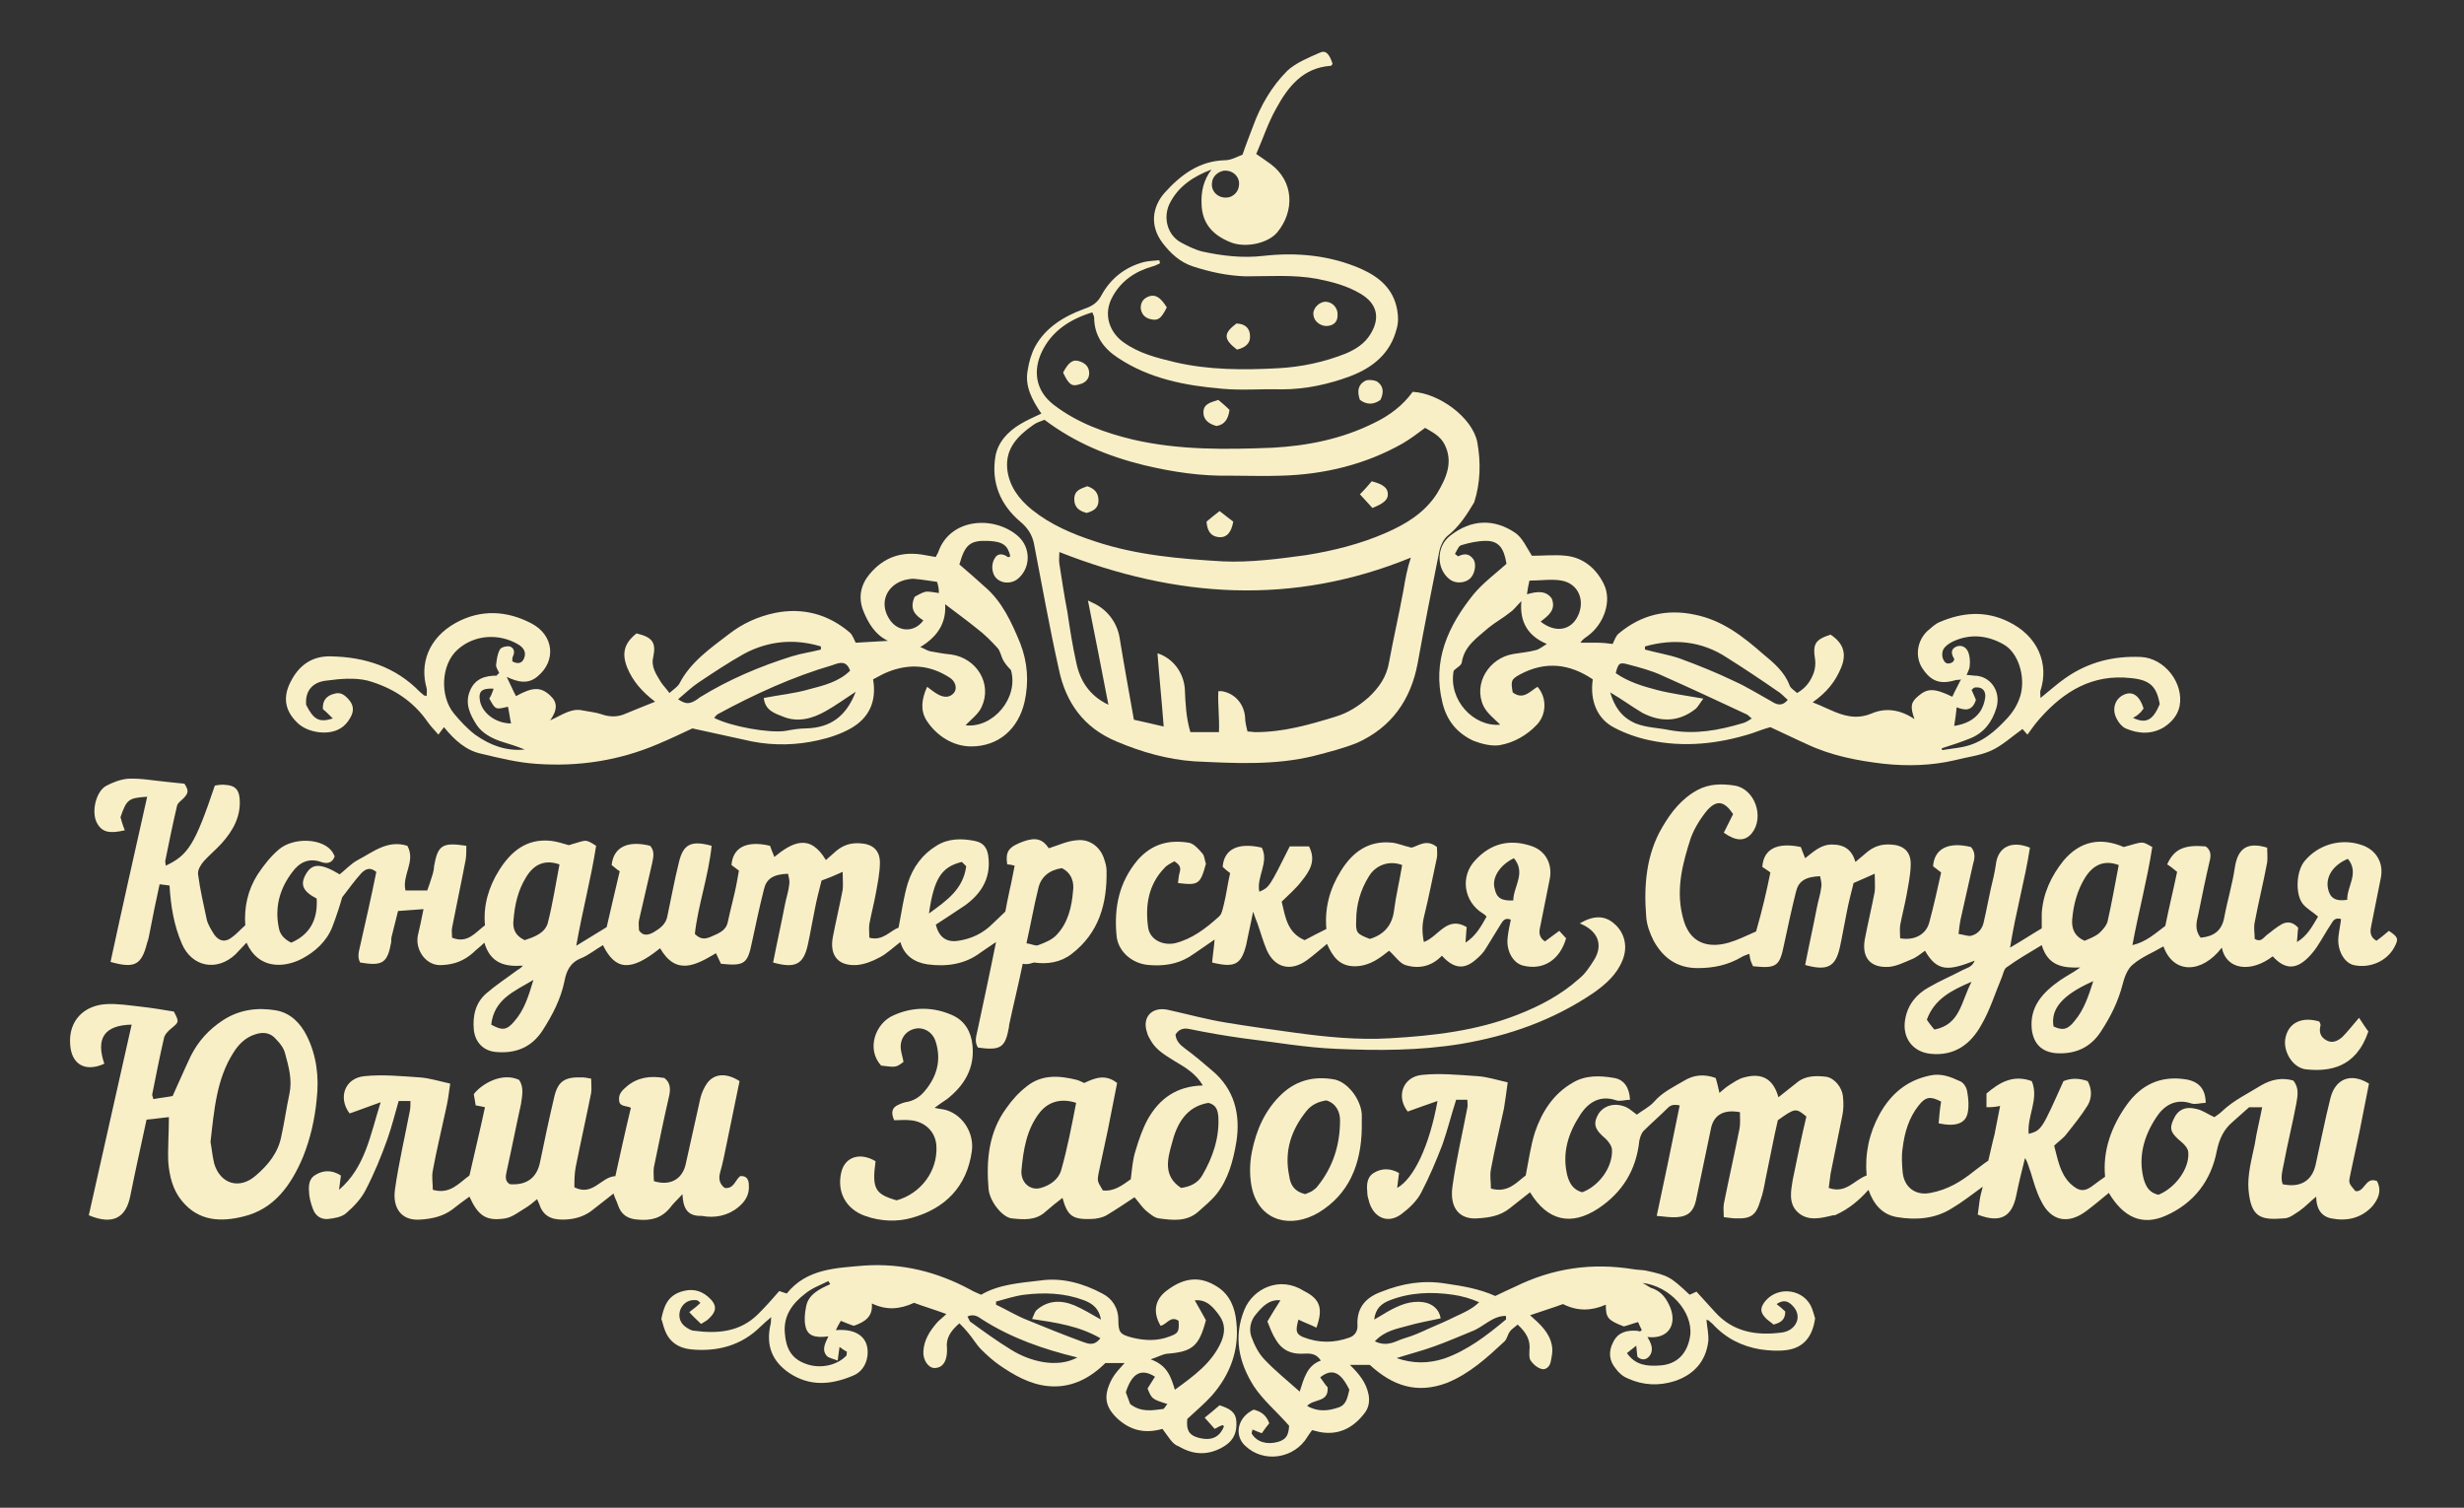 <?xml version="1.0" encoding="utf-8"?> <svg xmlns="http://www.w3.org/2000/svg" xmlns:xlink="http://www.w3.org/1999/xlink" version="1.1" id="Layer_1" x="0px" y="0px" viewBox="0 0 396.8 242.8" style="enable-background:new 0 0 396.8 242.8;" xml:space="preserve"><rect x="0" y="0" width="396.8" height="242.8" fill="#333333" stroke="none"/> <style type="text/css"> .st0{fill:#F9EFC7;} </style> <g> <path class="st0" d="M164.7,155.2c-0.7,3.4-1.5,6.6-2.2,9.9c0,0.1,0,0.2,0,0.2c-0.6,3.4-1.3,3.9-5,3.4c-0.6-0.9-0.3-1.8-0.1-2.7 c1-4.7,2-9.3,3-14.3c-1,0.7-1.8,1.2-2.5,1.7c-2.5,1.9-5.5,2.3-8.5,1.9c-2.1-0.3-3.8-1.4-4.4-3.6c-1.2,0.9-2.2,1.9-3.4,2.5 c-1.1,0.6-2.4,1.1-3.6,1.2c-3,0.2-4.4-1.5-3.9-4.4c0.5-2.6,1.1-5.1,1.6-7.7c0.1-0.8,0-1.7,0-2.9c-1.3,0.6-2.3,1-3.4,1.4 c-0.4,1.6-0.8,3.1-1.1,4.7c-0.4,1.9-0.7,3.8-1.1,5.6c-0.7,3.2-2,3.9-5.6,2.9c0.6-3.1,1.3-6.2,1.9-9.3c0.2-1.1,0.6-2.2,0.7-3.3 c0.1-0.6-0.1-1.2-0.2-1.7c-2.4,0.1-3.5,0.8-3.9,2.6c-0.7,2.8-1.3,5.6-1.9,8.4c-0.7,3.5-1.2,3.9-5,3.5c-0.2-0.5-0.5-1-0.8-1.7 c-3.2,1.9-6.4,3.7-9-0.8c-4.7,3.8-7.2,3.6-9.2-0.5c-1.2,0.7-2.3,1.6-3.5,2.1c-1.8,0.7-2.4,2.1-2.7,3.7c-0.6,2.9-1.9,5.4-3.5,7.9 c-1.8,2.8-4.4,3.8-7.6,3.5c-2-0.2-3.3-1.6-3.5-3.6c-0.2-2.3,0.3-4.4,2.1-5.9c1.5-1.3,3.2-2.4,4.8-3.6c0.3-0.2,0.7-0.4,1-0.8 c-2.8,0.2-5.2-0.3-6.2-3.7c-0.7,0.7-1.3,1.1-1.9,1.7c-1.4,1.2-2.9,1.8-4.8,1.9c-2.7,0.3-4.5-2.5-4-4.8c0.3-1.3,0.6-2.6,0.9-4.2 c-1.4,0.1-2.6,0.2-4.1,0.3c-0.3,1.3-0.7,2.7-1,4c-0.1,0.3-0.1,0.6-0.1,1c-0.6,3.4-1.4,3.9-5,3.3c-0.5-0.9-0.2-1.8,0-2.7 c0.9-4,1.8-7.9,2.6-11.9c-1-0.8-1.7-0.5-2.4,0.2c-1,1.1-1.8,2.2-3.1,3.9c-0.3,1.1-0.9,3-1.6,4.8c-0.9,2.3-2.8,4-4.9,5.1 c-2.9,1.5-7,1.7-8.9-2.6c-0.6,0.6-1.2,1.3-1.8,1.9c-3,2.8-7,2-8.6-1.7c-1.3-3-1.8-6.1-2-9.4c-0.5-0.1-0.9-0.1-1.6-0.2 c-0.6,2.7-1.1,5.2-1.6,7.8c-0.1,0.5-0.2,1.1-0.4,1.6c-0.9,3.6-2,4.2-5.9,3.1c1.9-8.8,3.9-17.7,5.9-26.6c-3,0.2-3.3,0.4-4.3,3.3 c0.2,0.7,0.4,1.4,0.7,2.1c-2.5,0.6-3.7,0.3-4.5-1.2c-0.9-1.7-0.2-4.9,1.4-5.9c1.1-0.6,2.4-1.1,3.6-1.2c2.1-0.1,4.1,0.3,6.2,0.5 c0.9,0.1,1.9,0.2,2.9,0.3c0.7,1.1,0.7,1.5-0.2,2.4c-0.4,0.4-0.9,0.7-1,1.2c-0.7,3-1.3,5.9-1.9,8.9c0,0.2,0.1,0.5,0.1,0.7 c3.6-1.7,4.7-3.4,7.9-12.9c0.6-0.1,1.2-0.2,1.8-0.1c1.5,0.1,2.1,0.8,2.2,2.3c0.2,2.8-1.1,5.1-2.9,7.1c-0.9,1-2,1.9-2.9,2.9 c-0.5,0.6-1,1.4-0.9,2.1c0.3,2.4,0.9,4.9,1.4,7.3c0.2,0.8,0.7,1.6,1.2,2.4c0.8,1.1,1.8,1.3,2.9,0.4c0.7-0.5,1.3-1.2,2.1-1.9 c-0.2-2.9,0.4-5.7,2-8.2c1-1.5,2.1-2.9,3.4-4c2.3-2,7.2-1.9,8.7,0.5c0.1,0.2,0.2,0.4,0.3,0.6c-0.4,1.2-1.4,1.2-2.2,0.9 c-2-0.7-3.5,0.1-4.6,1.6c-2,2.6-2.9,5.6-2.2,9c0.2,1.2,1,1.9,2,2.4c3-1.3,4.3-3.7,4.1-7.1c-2.3-1.2-2.7-2.3-1.7-4 c1-1.7,2.4-1.7,5.4,0.1c0.9-0.7,1.8-1.7,2.9-2.3c2.5-1.3,4.8-3.3,8-2.3c1.4,2.5-0.9,4.7-0.3,7.2c1,0,2.1,0,3.5,0 c0.3-0.8,0.6-1.7,0.9-2.7c0.1-0.4,0.2-0.8,0.2-1.2c0.6-3.4,1.3-3.9,5.2-3.3c0,0.7,0,1.5-0.1,2.2c-0.7,3.7-1.5,7.4-2.2,11 c-0.1,0.5,0,1,0,1.6c2.5,1,3.7-0.8,5.3-2c-0.3-3.2,0.6-6.2,2.3-8.9c1.9-3,4.4-5.1,8.3-4.7c0.9,0.1,1.9,0.4,2.9,0.7 c2.9-0.8,2.5-1.1,4.4,0.1c-0.8,5.2-2.2,10.4-3.2,16.1c1.8-1.1,3.4-2.1,4.9-3c0.7-3.1,1.4-6,2.1-9c-0.5-0.3-0.9-0.7-1.3-1 c0.3-2.9,2.6-4,6.2-3.1c0.8,0.9,0.5,1.9,0.3,2.9c-0.7,3-1.4,6.1-2.1,9.1c-0.1,0.5,0,1.1,0,1.6c0.7,1.1,1.7,0.7,2.4,0.3 c1-0.6,2-1.3,2.2-2.7c0.6-2.8,1.1-5.6,1.8-8.4c0.7-3.1,2-3.7,5.3-2.8c-0.5,4.9-2.2,9.6-2.7,14.2c1,1,1.8,0.8,2.7,0.4 c1.1-0.5,2.3-0.9,2.6-2.3c0.4-1.9,0.9-3.7,1.3-5.6c0.2-0.9,0.3-1.7,0.5-2.7c-0.4-0.3-0.8-0.6-1.2-0.9c0.2-2.8,2.4-4,6.2-3.1 c0.2,0.5,0.4,1.1,0.7,1.8c2.8-2.3,5.7-3.9,8.3,0.5c0.6-0.5,1.1-1,1.7-1.5c1.1-0.9,2.3-1.3,3.8-1.2c2,0.1,3.2,1.1,3.2,3.1 c0,1.7-0.4,3.5-0.7,5.2c-0.3,1.6-0.7,3.1-1,4.7c-0.1,0.7,0,1.4,0,2.2c2.2,0.6,3.4-1.2,4.7-1.6c0.5-2.5,0.8-4.9,1.5-7.2 c0.8-2.5,2.3-4.6,4.6-6c1.9-1.2,4-1.2,6.1-0.8c1.6,0.3,2.2,1.3,2.3,2.9c0.3,3.3-1.3,5.7-3.8,7.5c-1.6,1.1-3.2,2.1-4.7,3.1 c0.5,2,1.7,2.9,3.6,2.6c2.1-0.3,4-1.2,5.5-2.7c0.6-0.6,1.3-1.2,2.1-2c0.2-1,0.4-2.2,0.7-3.5c0.3-1.2,0.5-2.5,0.8-3.9 c-0.4-0.1-0.8-0.2-1.2-0.2c-0.3-2.1,0.2-2.8,2.6-3.7c2-0.7,3.1-0.4,4.1,1.1c1.6-0.5,3-1.2,4.6-1.3c2-0.2,3.7,1.1,4.3,3 c0.2,0.6,0.4,1.2,0.4,1.9c0.1,5.3-1.2,10-5.6,13.4c-1.8,1.4-3.9,1.7-6.1,1.4C165.6,155.3,165.2,155.3,164.7,155.2z M84.5,151.4 c1.5-0.5,3.2-1.1,3.7-2.7c0.8-3.1,1.3-6.4,1.9-9.5c-2.3-0.8-4.1-0.1-5.4,2.1c-1.3,2.1-1.8,4.4-2,6.8 C82.5,149.6,83,150.7,84.5,151.4z M171,139.8c-2,0.3-3.4,1.4-3.8,3.3c-0.7,2.8-1.2,5.7-1.9,8.8c0.8,0.1,1.5,0.5,1.9,0.3 c1.1-0.4,2.3-0.9,3-1.7c1.8-1.9,2.4-4.5,2.6-7C173,142.1,172.6,140.6,171,139.8z M79.1,165c1.8,1,2.5,0.9,3.7-0.5 c1.6-1.8,2.3-4,3.1-6.7C82.7,159.7,79.6,160.9,79.1,165z M149.6,147.1c2.9-2.1,5.5-3.9,6-7.6c-0.3-0.3-0.5-0.5-0.7-0.7 C151.6,139.6,150.4,141.5,149.6,147.1z"></path> <path class="st0" d="M319.9,178.3c0-0.8,0-1.5,0-2.2c2.1-1.8,4.3-3.1,7.3-2c1.2,2.9-0.8,5.6-0.5,8.5c2.1-0.6,2.1-0.7,5.6-8.5 c1.2-0.5,2.5-0.5,3.9,0c0.7,1.3,0.7,2.7,0,3.9c-1,1.6-2.2,3.1-3.4,4.6c-0.5,0.7-1.3,1.2-2,1.9c0.6,2.2,0.9,4.4,2.6,6.1 c1.4,1.3,2.3,1.4,3.8,0.2c0.5-0.4,1.1-0.8,1.8-1.3c-0.4-4.2,1-8.1,3.5-11.6c2.3-3.2,5.4-4.7,9.4-4.1c2.1,0.3,3.3,1.5,3.3,3.8 c-0.8,0-1.6,0.3-2.3,0.1c-2.6-0.9-4.5,0.4-5.7,2.3c-1.9,2.9-2.9,6.2-2,9.8c0.4,1.4,1,2.3,2.4,2.6c2.7-1.1,5-4.2,4.8-6.8 c0-0.6-0.6-1.3-1.1-1.7c-1.7-1.4-2-2.1-1.3-3.6c0.7-1.6,1.9-2.2,3.8-1.7c0.9,0.2,1.7,0.8,2.8,1.3c0.3-0.2,0.9-0.6,1.3-1 c1.8-1.7,4.1-2.8,6.2-4.1c1.7-1,3.4-1.3,5.2-0.8c1,1.2,0.7,2.5,0.5,3.7c-0.6,3.2-1.4,6.4-2,9.6c-0.2,1.1-0.6,2.3-0.2,3.4 c2.8,0.6,4.7-0.5,5.3-3.1c0.8-3.6,1.5-7.2,2.4-10.8c0.8-3.1,3.3-4.1,6.2-2.3c-0.5,2.5-1,5.1-1.5,7.6c-0.5,2.3-1,4.7-1.5,7 c-0.3,1.4-0.3,1.4,0.8,2.7c1.5,0.3,1.6-2.4,3.5-1.6c0.8,1.6,0.2,2.9-0.8,4.1c-1.8,1.9-4.1,2.4-6.6,1.9c-1.9-0.4-2.4-2-2.4-3.5 c-0.9,0.7-1.7,1.6-2.7,2.3c-0.8,0.5-1.6,1.2-2.5,1.2c-3.7,0.3-5.3-0.1-5.7-4.6c-0.2-2.4,0.5-4.9,1-7.3c0.3-2,0.8-3.9,1.2-6 c-0.7,0-1.4,0-2.1,0c-0.9,0.8-1.8,1.6-2.7,2.4c-1.4,1.2-2.1,2.7-2.5,4.6c-0.9,4.8-3.7,8.5-8.3,10.5c-3.7,1.6-6.7,0.3-9.1-3.7 c-1.2,1-2.4,2-3.6,2.9c-2.9,2.2-5.7,1.7-7.3-1.6c-0.8-1.5-1.2-3.1-1.7-4.7c-0.3-0.7-0.4-1.5-0.9-2.2c-0.5,2-1,4-1.4,6 c-0.7,3.5-2.6,4.5-6.2,3.1c0.1-0.7,0.2-1.5,0.3-2.3c0.1-0.7,0.3-1.4,0.5-2.2c-1.8,1.3-3.3,2.5-5,3.5c-2.7,1.7-5.8,1.9-8.8,1.4 c-2.4-0.4-3.8-2.1-4.6-4.4c-1.5,1.7-3.2,3.1-5.2,4c-0.1,0.1-0.3,0.1-0.5,0.1c-2,0.5-4.1,1-5.7-0.5c-1.5-1.4-1.1-3.4-0.8-5.2 c0.7-3.4,1.4-6.9,2.2-10.2c-1.7-1.4-1.8-1.4-4.6,0.6c-0.7,3-1.3,6.3-2,9.6c-0.2,1.1-0.4,2.2-0.8,3.3c-0.7,2.4-1.5,3-4,2.9 c-0.5,0-1.1-0.1-1.9-0.2c0-0.7-0.1-1.4,0-2.1c0.8-4,1.7-8,2.5-12c0.2-0.9,0.1-1.9,0.1-2.8c-2.7-0.5-4.3,0.5-4.7,2.8 c-0.8,3.8-1.6,7.7-2.4,11.5c-0.4,1.7-1.3,2.5-3,2.6c-1,0.1-2-0.1-3.3-0.2c1.3-6.1,2.5-11.8,3.7-17.8c-0.7-0.1-1.3-0.2-1.9,0.4 c-1.3,1.3-2.7,2.5-4,3.8c-0.3,0.4-0.5,1-0.6,1.5c-0.5,4.7-2.7,8.3-6.6,10.9c-4.4,2.9-8.2,2-11-2.6c-1.1,0.9-2.2,1.7-3.3,2.6 c-1.5,1.2-3.3,1.5-5.2,1.6c-2.6,0.2-4.5-1.4-4-5.1c0.6-4.3,1.6-8.5,2.4-12.7c0.1-0.4,0-0.8,0-1.3c-0.6,0-1.2,0-1.8,0 c-0.8,2.5-1.4,4.9-2.2,7.2c-1,2.6-2.1,5.2-3.4,7.7c-0.7,1.4-2,2.6-3.2,3.5c-2.1,1.6-4.4,0.7-5.2-1.9c-0.1-0.5-0.3-0.9-0.3-1.4 c-0.1-1.2-0.2-2.5,1-3.3c1.3-0.8,2.7-0.8,4.1,0c-0.1,0.8-0.2,1.6-0.3,2.4c2.7-1.5,5.2-6.8,6.5-14c-1.7,0.6-3.2,1.1-4.8,1.7 c-1.9-2.4-0.8-5.6,2.3-5.9c2.9-0.3,5.9,0,8.9,0.2c1.6,0.1,3.1,0.6,4.9,1c-0.2,1.6-0.4,2.9-0.6,4.2c-0.7,3.3-1.5,6.5-2.1,9.8 c-0.2,1,0,2,0,3.1c2.8,0.8,4.2-1.1,5.6-2.1c0.5-2.5,0.8-4.8,1.5-7c1.1-3.2,2.9-6.1,6-7.9c2.1-1.3,4.5-1.2,6.8-0.8 c1.6,0.3,2.4,1.6,2.5,3.5c-0.7,0-1.6,0.3-2.2,0.1c-2.6-0.9-4.5,0.3-5.8,2.3c-1.9,2.9-3,6.1-2.1,9.8c0.4,1.4,1,2.3,2.4,2.7 c2.7-1,4.9-4,4.8-6.8c0-0.6-0.5-1.3-1-1.8c-1.8-1.5-2.1-2.4-1.2-4c0.9-1.4,2.7-1.9,4.5-1.1c0.6,0.3,1,0.7,1.7,1.2 c0.9-0.7,2-1.2,2.8-2.1c1.3-1.5,3-2.3,4.7-3.3c1.6-1,3.3-1.2,5.2-0.5c0.2,0.7,0.4,1.4,0.6,2.4c0.5-0.4,1-0.9,1.5-1.2 c0.8-0.5,1.6-1.1,2.5-1.3c2.9-0.8,4.7,0.3,5.5,3.2c1-0.8,1.9-1.5,2.9-2.3c1.4-1.2,3.1-1.2,4.8-1c1.3,0.2,2.6,1.7,2.7,3.3 c0.1,0.9,0.1,1.9-0.1,2.9c-0.6,3.1-1.3,6.3-1.9,9.4c-0.1,0.7-0.2,1.5-0.3,2.3c2.8,1,4.1-1.3,6.1-2c-0.3-3.5,0.4-6.8,2.1-9.9 c1.8-3.2,4.3-5.4,8.1-6.2c1.8-0.4,3.3,0.2,4.8,0.9c0.6,0.2,1.1,1,1.2,1.7c0.2,1.1,0.3,2.3,0.1,3.3c-0.3,1.8-1.9,2.4-4.7,1.8 c0.1-1.2,0.2-2.4,0.4-3.5c-1.7-0.9-2.5-0.8-3.6,0.6c-1.6,2-2.3,4.4-2.6,6.9c-0.2,1.3-0.1,2.6,0,3.8c0.2,2.5,2.1,3.9,4.5,3.4 c2.7-0.5,4.9-1.8,7-3.5c0.7-0.5,1.4-1.1,2.3-1.7c0.3-1.2,0.6-2.7,1-4.2c0.3-1.5,0.6-3,0.9-4.6C321.1,178.3,320.6,178.3,319.9,178.3 z"></path> <path class="st0" d="M285.1,140.5c-0.5-0.4-0.9-0.6-1.3-0.9c0.2-2.9,2.4-4,6.2-3.2c0.2,0.5,0.4,1.1,0.7,1.8c1.3-1,2.5-2.2,4.3-2.2 c2,0,3.2,0.8,3.8,2.8c0.7-0.6,1.3-1.1,1.9-1.6c1.1-0.9,2.3-1.3,3.8-1.2c2,0.1,3.2,1.1,3.2,3.1c0,1.7-0.4,3.5-0.7,5.2 c-0.3,1.6-0.7,3.1-1,4.7c-0.1,0.7,0,1.4,0,2.1c2.3,0.4,4.2-0.6,4.7-2.6c0.7-2.6,1.3-5.3,1.9-8c-0.5-0.4-0.9-0.7-1.3-1 c0.2-2.8,2.4-4,6.1-3.1c0.8,0.9,0.6,1.9,0.3,2.9c-0.7,3-1.3,5.9-2,8.9c-0.1,0.6-0.2,1.2-0.3,2.2c0.8,0.1,1.5,0.4,2,0.3 c1.2-0.3,1.9-1.2,2.1-2.4c0.4-1.7,0.7-3.4,1.1-5.2c0.3-1.2,0.6-2.5,0.8-3.8c0.3-2.9,2.5-4,5.5-2.8c-0.8,5.2-2.3,10.4-3.2,16.1 c1.9-1.1,3.4-2.1,5.1-3.1c0-0.8,0-1.6,0-2.4c0.2-3.2,1.5-6,3.5-8.5c2.7-3.2,6-3.8,9.7-2.2c3.3-0.9,2.8-1,4.6,0 c-0.8,5.2-2.2,10.4-3.2,15.8c2.2-0.5,3.7-1.9,5.3-3.1c0.6-3,1.3-5.8,1.9-8.7c-0.6-0.5-1.1-0.9-1.6-1.2c1.1-2.5,2.8-3.2,6.2-2.9 c0.7,0.5,0.9,1.2,0.7,2.1c-0.7,3-1.3,5.9-1.9,8.9c-0.3,1.2-0.6,2.5,0.4,3.7c2.1-0.2,3.4-1.1,3.8-3.3c0.5-2.7,1.3-5.3,1.7-8 c0.5-3.3,2.2-4.1,5.2-3.2c0,0.8,0.1,1.6,0,2.4c-0.6,3.2-1.4,6.4-2,9.6c-0.2,0.9,0,1.9,0,2.7c1,0.6,1.4-0.2,1.9-0.6 c0.8-0.6,1.6-1.3,2.5-1.8c0.8-0.4,1.7-0.4,2.6,0.6c-0.1,0.6-0.1,1.4-0.2,2.3c1.7-1,2.5-2.6,3.4-4.1c-0.9-0.8-1.9-1.3-2.5-2.1 c-1.2-1.6-1-5.2,0.3-6.8c2.2-2.7,5.9-3.8,9.3-2.6c2.3,0.8,3.5,2.9,3,5.3c-0.5,2.5-1,5-1.5,7.5c-0.2,0.9-0.4,1.9,0.8,2.6 c0.7-0.5,1.3-1,2-1.6c1.5,1,1.6,1.3,0.9,2.6c-1.2,2.3-4,3.5-6.6,2.9c-1.6-0.4-2.7-2.6-2.4-4.7c0.1-0.9,0.3-1.8,0.4-2.7 c-1-0.3-1.3,0.3-1.6,0.8c-0.8,1.2-1.5,2.5-2.3,3.7c-0.4,0.6-0.9,1.2-1.4,1.7c-2,2-3.8,1.9-5.7-0.2c-3.5,2.7-7.5,2.2-8.2-1.4 c-3.2,4.2-7.8,4.3-9.4-0.2c-1.7,1-3.5,1.7-4.9,2.9c-0.9,0.7-1.4,2.1-1.7,3.3c-0.7,2.7-1.9,5.1-3.4,7.4c-1.7,2.7-4.2,3.8-7.3,3.6 c-2.3-0.2-3.6-1.5-3.9-3.8c-0.4-3.7,1.8-6,4.5-7.9c1-0.7,2.2-1.3,3.3-2.1c-2.7,0.1-5.2-0.2-6.2-3.6c-2,1.2-3.9,2.3-5.7,3.6 c-0.4,0.3-0.5,1-0.7,1.5c-1.1,2.6-1.9,5.3-3.3,7.7c-1.7,3.1-4.3,5.1-8.2,4.7c-2.9-0.3-4.6-2.6-4.1-5.5c0.4-2.4,1.8-4.1,3.8-5.2 c1.7-1,3.6-1.8,5.3-2.7c0.7-0.4,1.7-0.5,2.1-1.6c-4.1,1.6-6,1.9-8-1.6c-0.7,0.5-1.4,1.1-2.2,1.4c-1.2,0.5-2.4,1.1-3.6,1.2 c-3,0.2-4.4-1.5-3.9-4.4c0.5-2.6,1.1-5.1,1.6-7.7c0.1-0.8,0-1.7,0-2.9c-1.3,0.6-2.3,1-3.4,1.5c-0.4,1.6-0.8,3.1-1.1,4.7 c-0.4,1.9-0.7,3.8-1.1,5.6c-0.7,3.2-2,3.9-5.6,2.9c0.6-3.1,1.3-6.2,1.9-9.3c0.2-1.1,0.6-2.2,0.7-3.3c0.1-0.6-0.1-1.2-0.2-1.7 c-2.4,0.1-3.5,0.8-3.9,2.6c-0.7,2.8-1.3,5.6-1.9,8.4c-0.7,3.5-1.2,3.9-5,3.5c-0.1-0.3-0.3-0.6-0.4-1c-0.1-0.3-0.1-0.6-0.2-1 c-0.5,0.2-0.9,0.3-1.2,0.5c-2.2,1.3-4.5,1.8-7.1,1.8c-3.4,0-5.6-1.7-7.1-4.4c-0.6-1.2-1.1-2.5-1.2-3.9c-0.4-5,0-10,2.6-14.4 c1.4-2.4,3.1-4.6,5.7-6c1.9-1,3.9-1,5.9-0.7c3.3,0.5,4.9,5.1,2.8,7.7c-1.1,1.3-2.5,1.3-4.5-0.1c0.5-1,1-2,1.5-3 c-1.4-2.1-2.6-2.3-4.1-0.7c-1.1,1.3-2.1,2.9-2.7,4.5c-1.3,4-2.4,8.1-1.4,12.4c0.2,0.8,0.4,1.6,0.8,2.3c1.2,2.3,3.6,3.1,6.7,2.2 c1.4-0.4,2.8-1.1,4.4-1.8C283.8,146.5,284.5,143.5,285.1,140.5z M341.2,139.3c-2.2-0.8-4-0.2-5.4,2c-1.3,2.1-1.9,4.4-2.1,6.8 c-0.1,1.5,0.4,2.7,2,3.4c0.7-0.3,1.5-0.6,2.2-1.1c0.6-0.5,1.3-1.3,1.5-2C340.1,145.3,340.6,142.4,341.2,139.3z M337.1,158 c-5,2.2-6.9,4.5-6.4,7.3c1.5,0.7,2.3,0.5,3.4-0.9C335.6,162.6,336.3,160.5,337.1,158z M311.5,165.8c4.2-0.8,4.3-4.5,6-7.7 c-3.3,1.4-6,2.8-7.2,6.1C310.6,164.7,311.1,165.3,311.5,165.8z M378.1,138.3c-2.4,1-3.6,2.9-3.2,4.8c0.3,1.5,1.2,2.1,3.1,1.8 C377.9,142.8,380,140.6,378.1,138.3z"></path> <path class="st0" d="M71.5,117.1c-0.4,0.5-0.6,0.8-0.9,1.2c-0.6-0.7-1.2-1.3-1.7-2c-2.4-3.5-5.8-5.6-9.7-6.7 c-2.1-0.5-4.4-0.3-6.6,0c-2.1,0.2-3.5,1.5-3.3,3.9c1.2,2.4,2.1,2.9,4.3,2.2c-0.6-0.6-1.1-1.1-1.6-1.5c-0.1-1.4,0.6-2.2,1.9-2.5 c1-0.3,1.7,0.3,2.3,1c0.8,0.9,0.8,1.9,0.2,2.9c-0.4,0.7-0.9,1.3-1.6,1.7c-1.9,1.2-5.3,0.7-6.9-0.9c-2-1.9-2.4-4.1-1.1-6.6 c1.3-2.6,3.4-4.2,6.5-4.1c5.5,0.1,10.4,1.7,14.3,5.7c0.2,0.2,0.5,0.4,0.7,0.6c0.1,0,0.2,0,0.4,0.1c0-0.5,0.1-0.9,0-1.3 c-1.1-3.8,0.2-8,4.7-10.5c4-2.2,8.2-2,12.2,0.1c3.6,1.9,4,6,1,8.5c-1.5,1.3-3.1,1-5,0.1c0.6,1.2,1,2.2,1.5,3.1 c2.7-1.5,4-1.5,5.5-0.1c1.2,1.1,1.2,2.3,0,4c2-0.9,3.4-2,5.2-1.6c1,0.2,2.1,0.3,3,0.6c1.4,0.5,2.7,0.5,4-0.1 c1.5-0.6,2.9-1.2,4.7-1.9c-2.1-1.6-3.6-3.3-4.5-5.5c-0.9-2.3-0.5-3.9,1.5-5.5c2.5,0.6,3.2,1.4,2.7,3.8c-0.4,1.6,0.5,2.8,1.2,4 c0.4,0.6,0.9,1.1,1.4,1.8c0.7-0.6,1.3-1,1.6-1.5c1.8-3.5,5-5.7,8-8c2.2-1.7,4.6-2.8,7.4-3.4c4.5-0.9,8.6,0.2,12.1,3.2 c0.4,0.4,0.6,1,0.9,1.6c1.6-0.1,3.4-0.2,5.2-0.3c-2.1-1-3.2-2.9-4-4.9c-0.8-2.1-0.4-4.1,1-5.8c2.4-2.9,5.4-3.8,9-3.1 c0.5,0.1,1.1,0.2,1.7,0.3c0.1-0.3,0.3-0.5,0.4-0.8c1.9-5.5,9-5.9,12.8-2.6c2.2,1.9,2.1,5.3-0.1,7c-1.4,1-3.5,0.5-3.9-1.2 c-0.2-0.7-0.1-1.6,0.3-2.2c0.4-0.8,1.3-0.8,2.1-0.2c0.1,0.1,0.3-0.1,0.4-0.1c-0.4-1.8-1.2-2.4-3.6-2.5c-2.9-0.1-3.7,0.6-4.6,3.8 c1.4,1.2,2.8,2.4,4.1,3.6c2.8,2.4,4.3,5.7,5.7,9.1c1.2,3.1,1.4,6.2,0.7,9.4c-1,4.4-4.2,7.2-8.6,7.2c-2.9,0-5.6-1.7-7.2-4.2 c-1-1.6-0.8-3.4,0.1-5.4c0.8,0.6,1.3,1,1.9,1.3c0.8,0.4,1.7,0.5,2.4-0.3c0.6-0.7,0.3-1.9-0.7-2.5c-3.1-2-6.4-2.3-9.9-0.9 c-0.8,0.3-1.6,0.8-2.4,1.2c0.6,3.5-0.6,6.2-3.6,7.9c-1.6,0.9-3.4,1.5-5.2,1.9c-3.5,0.8-7.1,0.9-10.7,0.2c-3.2-0.7-6.4-1.4-9.6-2.1 c-1.7,0.8-3.6,1.7-5.5,2.5c-6.3,2.7-12.9,3.7-19.7,3.2c-2.9-0.2-5.8-0.9-8.7-1.6C75.1,120.9,73.2,119.2,71.5,117.1z M148.2,104.2 c0.6,0.2,1.1,0.6,1.7,0.7c1.1,0.2,2.2,0.4,3.3,0.5c4.1,0.6,6.6,4.7,4.9,8.4c-0.5,1.2-1.8,2.1-2.6,3c4.4,0.5,8.6-4.4,7.3-8.9 c-0.5-0.5-0.9-1-1.2-1.5c-0.4-0.7-0.5-1.6-1-2.1c-1-1.1-2.1-2.2-3.3-3.1c-1.6-1.3-3.4-2.6-5.1-3.9 C152.4,100.1,151.2,102.4,148.2,104.2z M137.8,111.4c-1.7,1.1-3.2,2.2-4.8,3.1c-2.1,1.2-4.5,1.9-6.9,0.9c-1.3-0.5-2.9-1-3.1-3 c2.5-0.5,4.9-0.7,7.3-1.4c2.3-0.6,4.8-1.2,6.6-3c-0.6-1.7-1.7-1.3-2.8-0.9c-6.5,1.9-12.6,4.7-18.5,7.9c-0.2,0.1-0.4,0.4-0.6,0.6 c2.7,1.4,8.9,2.5,11.5,2.1c1.1-0.2,2.2-0.4,3.3-0.4C133.8,117.2,136.3,115.3,137.8,111.4z M80.4,108.4c-0.2-0.5-0.6-1-0.5-1.4 c0.1-0.8,0.2-1.7,0.6-2.4c0.2-0.4,1.1-0.6,1.6-0.5c0.6,0.2,0.9,0.8,0.5,1.6c-0.1,0.2-0.1,0.5-0.1,0.8c0.9,0.5,1.6,0.3,1.9-0.5 c0.4-1-0.1-1.7-0.9-2.2c-3-1.8-7-1.7-9.8,0.8c-2.7,2.4-2.9,7.5-0.6,10.3c1,1.2,2.1,2.4,3.4,3.4c2.4,1.7,5,2.7,8,2.4 c-1.2-0.5-2.5-0.9-3.8-1.3c-1.5-0.5-3-1.3-3.9-2.6c-1.1-1.7-2-3.5-1.1-5.6c0.8-1.9,2.4-2.4,4.3-2.4 C80.1,108.6,80.1,108.6,80.4,108.4z M132.2,104.6c0-0.2,0-0.3,0-0.5c-4.3-1.3-8.5-0.9-12.4,1.2c-2.5,1.4-4.9,3-7.3,4.6 c-1.2,0.8-2.2,1.8-3.3,2.7c0.7,0.5,1.3,0.7,1.8,0.6c0.6-0.1,1.2-0.5,1.7-0.9c4.7-2.9,9.7-5,14.8-6.6 C129.1,105.2,130.7,105,132.2,104.6z M150.9,93.7c-1.4-0.2-2.6-0.4-3.8-0.5c-0.5,0-0.9,0.1-1.4,0.2c-2.9,0.8-4.1,3.6-2.6,6.1 c1.3,2.3,4.1,2.5,5.6,0.4c-1.3-0.8-2.3-1.8-1.4-3.8c0.4-0.2,1-0.6,1.7-0.8c0.6-0.1,1.4,0.1,2.2,0.2 C151.2,94.8,151.1,94.3,150.9,93.7z M78.8,112.5c0.1-0.2,0.3-0.5,0.4-0.8c0.1-0.3,0.2-0.5,0.3-0.8c-1.9-0.1-2.5,0.4-2.2,2 c0.4,2,2.6,3.6,5,3.6c-0.2-0.9-0.3-1.8-0.5-2.7C79.8,114.3,79.8,114.3,78.8,112.5z"></path> <path class="st0" d="M308.3,115.8c-0.7-2-0.6-2.7,0.6-3.7c1.5-1.3,2.6-1.3,5.5,0.1c0.4-0.9,0.9-1.8,1.4-2.8 c-0.3,0.1-0.6,0.1-0.8,0.1c-2.6,0.8-4.1,0.2-5.5-2c-1.1-1.8-0.8-4.3,0.9-5.9c0.6-0.5,1.2-1.1,1.9-1.4c3.7-1.6,7.4-1.9,11.1-0.1 c4.8,2.3,6.6,6.8,5.2,11.1c-0.1,0.3,0,0.6,0,1.2c1.5-1.2,2.7-2.3,4-3.2c3.7-2.6,7.8-3.6,12.2-3.4c3.8,0.2,6.9,4.2,6.2,7.9 c-0.3,1.5-1.3,2.6-2.5,3.4c-2,1.2-4.1,1.1-6.2,0.2c-0.6-0.3-1.1-0.9-1.4-1.5c-0.9-1.6-0.3-3.4,1.3-4c1.3-0.5,2.4,0.3,3,2.3 c-0.2,0.2-0.4,0.6-0.7,0.8c-0.3,0.3-0.6,0.5-1,0.7c2.1,1,3.2,0.4,4.3-2.2c-0.5-2.9-1.6-3.9-4.6-4.2c-6.2-0.7-10.8,2.1-14.7,6.5 c-0.7,0.8-1.3,1.6-2,2.6c-0.4-0.4-0.6-0.7-0.8-0.9c-1.7,1.2-3.3,2.7-5.1,3.5c-1.8,0.8-3.8,1-5.7,1.5c-3.8,0.9-7.7,1-11.5,0.6 c-4.3-0.5-8.5-1.3-12.5-3.2c-1.8-0.8-3.6-1.7-5.8-2.7c-0.8,0.2-1.9,0.6-3,1c-5.4,1.7-10.9,2.3-16.5,1.1c-1.9-0.4-3.9-1.1-5.6-2 c-2.8-1.4-4-4.4-3.5-7.8c-3.7-2.5-7.6-3-11.7-0.8c-1.5,0.8-1.5,1.1-1.2,2.9c1.7,1.3,2.8-0.2,4-0.9c1.5,1.7,1.5,4.4-0.1,6.1 c-1.6,1.7-3.7,2.9-6,3.3c-1.3,0.2-2.9-0.2-4.2-0.7c-2.6-1.2-4.3-3.2-5-6.1c-1.7-6.8,0.9-12.4,5-17.5c1.5-1.8,3.5-3.3,5.3-4.9 c-0.4-2.6-1.3-3.7-3.3-3.7c-1.3,0-2.7,0.3-4,0.7c-0.4,0.1-0.7,0.9-1,1.4c0.3,0.2,0.5,0.4,0.5,0.4c1-0.5,1.8-0.5,2.5,0.5 c0.5,0.8,0.2,2.4-0.6,3.1c-0.8,0.7-2.2,0.8-3.1,0.2c-2.3-1.6-2.4-5.3-0.1-7.1c3.4-2.7,7.1-2.8,10.5-0.5c1.2,0.8,1.9,2.5,2.7,3.7 c1.8,0,3.7-0.2,5.5,0c2.8,0.3,4.9,2.1,6.1,4.6c1.3,2.7,0,6.4-2.6,8.3c-0.4,0.3-0.8,0.5-1.2,1.1c0.9,0,1.8,0,2.7,0 c0.9,0,1.7,0.1,2.5,0.2c0.3-0.6,0.5-1.3,1-1.7c3.6-3,7.7-4,12.3-3c4.4,0.9,7.7,3.5,10.9,6.3c1.7,1.4,3.5,2.9,4.3,5.1 c0.2,0.5,0.8,0.8,1.2,1.2c1.4-0.8,2.2-1.9,2.7-3.3c0.2-0.6,0.3-1.4,0.2-2.1c-0.4-2.5,0-3.2,2.5-4c2.1,1.4,2.6,3.1,1.7,5.3 c-0.9,2.2-2.3,4-4.6,5.6c3.2,1.2,5.9,3.3,9.5,1.8C303.7,113.9,306.1,114.3,308.3,115.8z M245,96.8c-0.7,0.7-1.2,1.4-1.8,1.8 c-1.1,0.9-2.4,1.6-3.5,2.5c-1.8,1.6-3.9,2.9-4.3,5.6c-0.1,0.5-0.8,0.8-1.3,1.3c-0.9,4.7,3.2,9.1,7.5,8.7c-0.9-0.9-2.1-1.8-2.7-3 c-1.7-3.6,0.9-7.8,4.9-8.4c1.2-0.2,2.4-0.3,3.5-0.6c0.5-0.1,1-0.5,1.8-1C246,102.4,244.7,100.1,245,96.8z M259.3,111.5 c0.7,2.3,1.8,4,4.1,5c1.8,0.7,3.7,0.7,5.6,1.1c4,0.7,7.8,0,11.5-1.1c0.5-0.1,1-0.4,1.6-0.8c-0.4-0.3-0.6-0.6-0.9-0.7 c-4.5-2.1-9-4.2-13.5-6.2c-1.7-0.8-3.6-1.3-5.5-1.8c-1.4-0.4-1.6-0.2-2,1.4c2,1.4,4.3,2.1,6.6,2.7c2.3,0.6,4.7,0.9,7.5,1.4 c-0.6,0.8-0.9,1.4-1.3,1.7c-2.7,2.1-5.6,2.1-8.5,0.6C262.8,113.8,261.2,112.6,259.3,111.5z M312.7,120.5c0,0.1,0,0.2,0.1,0.3 c1.1-0.2,2.2-0.3,3.2-0.5c3.1-0.6,5.3-2.5,7.3-4.7c1-1.1,1.7-2.3,2.1-3.7c0.8-3-0.4-6.8-2.7-8.1c-2.6-1.5-5.4-1.8-8.2-0.5 c-0.6,0.3-1.2,0.7-1.5,1.2c-0.3,0.5-0.3,1.3,0,1.8c0.3,0.7,1,0.7,1.6,0.2c0-0.2,0.2-0.4,0.1-0.4c-0.5-0.8-0.6-1.6,0.4-2 c0.9-0.3,1.6,0.2,1.9,1c0.2,0.6,0.3,1.4,0.2,2.1c0,0.5-0.3,1-0.5,1.5c0.6,0,0.9,0.1,1.2,0.1c2.6,0,4.4,2.5,3.6,5.2 c-0.7,2.3-2,4-4.2,4.9C315.8,119.5,314.3,120,312.7,120.5z M264.9,104.1c0,0.2,0,0.3,0,0.5c1.8,0.5,3.7,0.8,5.5,1.4 c3,1.1,6,2.3,8.9,3.7c2,0.9,3.9,2.1,5.9,3.2c0.8,0.5,1.7,1,2.7-0.2c-0.6-0.5-1.1-1.1-1.8-1.5c-2.6-1.8-5.3-3.6-8-5.3 C274,103.2,269.5,102.8,264.9,104.1z M248.1,100.1c2.4,1.9,4.9,1.4,6-0.9c1.2-2.5,0.1-5.2-2.6-5.7c-1.6-0.3-3.4,0-5.2,0 c-0.2,0.9-0.3,1.4-0.4,2.2c1.7-0.5,3.1-0.6,4,0.7C250.6,98.2,249.4,99.1,248.1,100.1z M314.7,116.9c1.9-0.3,3.2-1,4.1-2.2 c0.5-0.7,0.8-1.6,0.9-2.4c0.1-1-0.4-1.7-1.6-1.6c-0.2,0-0.4,0.2-0.6,0.4c0.3,0.6,0.5,1.2,0.7,1.6c-0.6,1.9-1.8,1.7-3.1,1.2 C315,114.9,314.9,115.7,314.7,116.9z"></path> <path class="st0" d="M187.2,230.1c-2.8,0.8-5.2,0.3-7.4-1.8c-1.8-1.8-2.2-3.5-0.7-6.3c0.5-0.9,1.2-1.6,2-2.5c-1.1,0-2,0-3.1,0 c-2.5,2.5-5.6,4.1-9.3,3.7c-2.9-0.3-5.5-1.8-7.8-3.4c-1-0.7-2-1.6-2.9-2.5c-0.8-0.8-1.4-1.9-2.2-2.8c-0.4-0.5-0.8-0.9-1.3-1.4 c-1.4,1.2-2.2,2.4-2,4c0,0.2,0,0.5,0,0.7c-0.1,1.6-0.8,2.5-2,2.5c-1,0-1.9-1.3-1.8-2.7c0.1-1.8,1-3.2,2.1-4.5 c0.4-0.5,0.9-0.8,1.6-1.5c-1.9-0.7-3.6-1.2-5.2-1.8c-2.4,1.1-4.5,1.2-6.8,0.1c0.2,2.2-1.2,3-2.9,3.6c-0.7-0.2-1.3-0.5-2.1-0.8 c-0.3,0.5-0.5,0.9-0.8,1.5c3.5-0.3,5.4,1.3,5.1,4.1c-0.2,1.6-1.1,2.8-2.5,3.3c-3.4,1.4-6.8,1.7-10.1-0.5c-2.8-1.9-3.8-4.5-3-7.9 c0.1-0.2,0-0.5,0.1-1.1c-0.7,0.6-1.2,1-1.7,1.5c-3.1,3.1-7,4.1-11.2,3.7c-2-0.2-3.6-1.2-4.3-3.3c-0.2-0.5-0.3-1.1-0.5-1.6 c0.4-2,1-3.7,3.2-4.4c1.6-0.5,3-0.3,4.3,0.8c1.5,1.3,1.5,2.3,0.1,3.6c-0.3,0.3-0.6,0.4-1.2,0.8c-0.6-0.6-1.2-1.1-1.9-1.9 c0.8-0.6,1.3-1,1.8-1.5c-0.2-0.1-0.3-0.3-0.5-0.4c-1.2-0.2-2.2,0.3-2.7,1.4c-0.4,1-0.2,2.1,0.7,2.8c0.4,0.3,1,0.7,1.5,0.7 c3.8,0.5,7.4,0.2,10.3-2.7c1.1-1.1,2.2-2.3,3.4-3.7c0.2,0.1,0.6,0.2,1.2,0.4c3.2-4,7.9-4.1,12.5-4.5c6.1-0.4,11.7,1,17.1,3.9 c0.5,0.3,1,0.5,1.7,0.8c2.9-1.7,6.3-1.9,9.6-2.3c3.5-0.5,6.9,0.5,9.9,2.1c1.6,0.8,2.6,2.3,2.6,4.3c0,2,0.3,2.3,2.2,2.8 c2,0.5,4.1,0.6,6.1-0.2c1.4-0.5,1.5-0.8,1.4-2.5c-1.3-0.9-1.9,0.6-2.9,0.8c-1.3-2.2-0.9-4.2,0.9-5.6c3.1-2.4,5.7-2.3,8.2-0.7 c2.1,1.3,2.9,3.5,3.1,5.7c0.5,4.5-1,8.5-4,11.9c-1.2,1.3-2.5,2.4-3.9,3.7c-0.2,1.8,0.3,2.6,1.7,3c2.1,0.6,3.5,0,4.2-1.8 c-0.1-0.1-0.1-0.2-0.2-0.2c-0.4,0.1-0.7,0.3-1.3,0.6c-0.4-0.5-0.9-1-1.6-1.8c1-0.8,1.7-1.4,2.4-2c1.5,0.5,2.6,1,2.7,2.6 c0.1,1.6-0.3,2.9-1.8,3.9c-2.5,1.6-5,1.6-7.5,0.1C188.8,232.6,188.2,231.4,187.2,230.1z M185.3,218.9c2.8,1,3.3,3,3.9,4.9 c3-2.2,6-4.3,7.5-7.8c0.6-1.5,0.6-2.8-0.3-4.1c-1-1.4-2.1-2.7-4-2.5c0.7,1.2,1.3,2.3,1.8,3.2c-1.1,4.2-2.2,5.1-6.3,5.4 C187.2,218.1,186.5,218.5,185.3,218.9z M166.2,212.4c0.3-0.6,0.4-1.1,0.7-1.4c1.8-1.6,3.9-1.7,6.1-0.8c1.4,0.6,2.7,1.4,4.3,2.3 c-0.3-1.8-1.4-2.6-2.7-3.1c-3.2-1.2-6.4-1.3-9.7-0.9c-1.5,0.2-3,0.7-4.5,1.1c0,0.2,0,0.4,0,0.5c1.7,0.8,3.3,1.8,5.1,2.5 c2.9,1.2,5.9,2.4,8.9,3.5c0.9,0.3,1.8,0.7,2.8-0.6C173.7,213.5,170.1,213,166.2,212.4z M133.7,206.8c-0.1-0.2-0.2-0.3-0.3-0.5 c-1.2,0.6-2.6,1.1-3.7,2c-2.1,1.6-3.6,3.6-3.3,6.5c0.2,2.4,1.1,4,3.3,4.8c2.3,0.9,5.1,0.3,6.6-1.3c0.1-0.1,0-0.3,0.1-0.6 c-0.3-0.2-0.7-0.4-1.2-0.8c-0.1,0.8-0.2,1.3-0.3,2.2c-0.7-0.3-1.5-0.4-1.8-0.8c-0.8-1-0.2-2,0.3-3.1c-2.2,0.3-3.4-0.1-3.7-1.7 c-0.2-0.9-0.1-2,0.1-3C130.1,208.5,131.9,207.6,133.7,206.8z M155.8,212c0.2,0.4,0.3,0.6,0.4,0.8c2.2,1.6,4.4,3.2,6.7,4.6 c2.9,1.8,7.3,3,10.6,1.2c-5.4-1.3-10.6-3.1-15.3-6.1C157.6,212.1,156.9,211.5,155.8,212z M182,226.1c1.8,1.4,3.6,1,5.3,0.8 c0.2,0,0.4-0.5,0.7-0.8c-2.5-0.8-2.5-0.8-3.2-2.5c0.4-0.6,0.8-1.3,1.2-1.9c-2.2-1.4-3.7-0.6-4.7,2.5 C181.5,224.8,181.8,225.5,182,226.1z"></path> <path class="st0" d="M212,213.8c-1-0.5-1.9-0.8-2.9-1.3c-0.5,1.8-0.4,2.3,0.7,2.8c2.5,1,5,1,7.5,0.1c0.9-0.3,1.4-1.1,1.3-2.1 c-0.1-2.8,1.4-4.4,3.9-5.3c3.3-1.3,6.6-1.9,10.3-1.3c2.7,0.4,5.3,0.8,8,2c1-0.5,2.1-1,3.2-1.5c6.1-3,12.4-3.9,19.1-2.8 c0.6,0.1,1.3,0.1,1.9,0.2c3.7,0.8,4,1,7.1,3.9c0.3-0.1,0.6-0.3,1.1-0.5c1,1.1,2,2.2,3,3.3c2.9,3.2,6.6,3.8,10.6,3.3 c1.1-0.1,2.2-0.7,2.6-1.9c0.3-1.1-0.2-2-1-2.7c-0.7-0.6-1.4-0.6-2.3,0c0.5,0.4,1,0.8,1.4,1.2c0,1.3-0.7,1.8-1.9,2.1 c-0.4-0.4-1-0.7-1.4-1.2c-0.8-0.9-0.7-1.6,0.1-2.6c2.1-2.5,6.3-1.9,7.5,1.2c0.2,0.6,0.4,1.2,0.5,1.6c-0.4,2.9-1.8,4.7-4.5,5.1 c-1.4,0.2-2.9,0.1-4.3-0.1c-3-0.5-5.6-1.8-7.7-4.1c-0.2-0.2-0.5-0.4-0.7-0.6c-0.1,0-0.2,0-0.3-0.1c0.1,1.2,0.4,2.4,0.3,3.5 c-0.4,3.3-2.4,5.4-5.4,6.4c-2.5,0.8-5.1,0.7-7.5-0.4c-0.8-0.3-1.5-0.9-2-1.6c-1.1-1.3-1.2-2.8-0.4-4.3c0.8-1.6,2.2-1.9,3.8-1.8 c0.2,0,0.3,0.1,0.5,0.1c0.1,0,0.1-0.1,0.3-0.2c-0.2-0.4-0.4-0.8-0.6-1.3c-0.8,0.2-1.5,0.5-2.3,0.7c-2.6-1-2.9-1.4-2.9-3.5 c-2.3,1-4.5,1.1-6.9-0.1c-1.6,0.6-3.3,1.1-5.3,1.8c1.7,1.5,3.1,2.8,3.5,4.8c0.2,0.9,0,1.9-0.2,2.8c-0.2,0.8-0.9,1.3-1.6,1 c-0.6-0.2-1.2-0.7-1.6-1.3c-0.3-0.4-0.2-1.1-0.2-1.6c0.2-1.7-0.5-2.9-1.9-4.2c-0.4,0.4-1,0.7-1.3,1.2c-0.3,0.4-0.4,1.1-0.8,1.5 c-2.8,2.6-5.6,5.2-9.3,6.7c-4.8,1.8-8.7,0.5-12.4-2.9c-0.9,0-1.9,0-3.2,0c1.5,1.5,2.6,2.8,3,4.8c0.2,1.1,0,2.1-0.6,2.9 c-1.8,2.4-4.2,3.7-7.3,3.1c-0.4-0.1-0.8-0.2-1.2-0.3c-0.3,0.4-0.5,0.7-0.7,1c-2.1,3.6-7.1,4.4-10.1,1.5c-1.8-1.7-1.2-4.6,1.4-5.8 c1.1,0.3,2,0.8,2.5,2.2c-0.4,0.5-0.8,1-1.2,1.6c-0.6-0.2-1-0.4-1.5-0.6c0,0.2-0.2,0.5-0.1,0.7c0.8,1.3,2.4,1.8,4.2,1.3 c1.3-0.4,1.7-1,1.8-2.6c-2-2.3-4.2-4.1-5.7-6.4c-2.4-3.8-3.3-7.9-1.5-12.3c1.4-3.4,5.7-5.5,9.6-3 C212.6,209.2,213.1,210.7,212,213.8z M212.7,219.1c-0.9-1.4-2.1-1.1-3.2-1.1c-1.8,0-3.1-0.7-4-2.2c-0.6-0.9-1-2-1.4-3 c0.7-1.2,1.4-2.3,2.1-3.4c-1.8-0.2-2.9,1-3.9,2.2c-0.9,1-1.2,2.4-0.8,3.6c0.5,1.4,1.2,2.8,2.2,3.8c1.7,1.8,3.6,3.3,5.6,5.1 C210,221.9,210.5,219.9,212.7,219.1z M221.4,216c2.1,1,3.4-0.1,4.8-0.5c1.4-0.4,2.7-1,4-1.6c1.4-0.6,2.8-1.2,4.2-1.9 c1.3-0.6,2.7-1.2,3.8-2.3c-1.4-0.6-2.8-1-4.2-1.2c-3.4-0.5-6.9-0.4-10.2,0.9c-1.3,0.5-2.3,1.3-2.5,3.1c0.9-0.5,1.5-0.9,2.2-1.3 c1.8-1,3.6-1.8,5.7-1.5c1.5,0.2,2.6,1.2,2.8,2.6c-1.8,0.4-3.6,0.7-5.3,1.2C224.9,214,223,214.3,221.4,216z M262,217.9 c1.4,2,3.3,2.1,5.1,2c3-0.1,4.7-2,5.1-4.9c0.4-3.8-3.3-7.9-7.7-8.4c0.8,0.4,1.2,0.8,1.7,0.9c1.5,0.6,2.2,1.7,2.8,3.1 c1.1,2.9-0.5,5.1-3.7,4.7c0.6,1,1.1,2.1,0.3,3.1c-0.5,0.6-1.2,0.7-1.9,0.1c-0.1-0.5-0.1-1-0.2-1.8 C262.9,217.2,262.5,217.5,262,217.9z M224.9,218.7c2.6,0.9,5.1,0.9,7.6,0.1c3.8-1.3,7-3.8,10-6.3c0.1-0.1,0-0.3,0-0.6 c-2.2,0-3.6,1.8-5.5,2.5c-2,0.8-4,1.7-6,2.4C229.1,217.5,227.1,218,224.9,218.7z M212.6,221.8c0.5,0.7,0.9,1.3,1.2,1.6 c0.2,2.5-2.2,1.8-3.3,3c1.7,1,3.4,0.8,4.9,0.3c1.5-0.4,1.6-1.8,1.9-2.9C215.9,220.9,214.5,220.3,212.6,221.8z"></path> <path class="st0" d="M109.9,192.3c-0.8,0.9-1.5,1.5-2,2.2c-1.4,1.7-3.1,2.1-5.2,1.9c-1.6-0.1-2.7-0.8-3.2-2.4 c-0.2-0.6-0.5-1.1-0.7-1.8c-1.3,1-2.5,2-3.7,2.9c-1.3,0.9-2.8,1.3-4.5,1.3c-2,0-3.2-0.7-3.8-2.6c-0.1-0.3-0.3-0.6-0.3-0.7 c-0.6,0.5-1.3,1.1-2,1.5c-1,0.6-2,1.4-3.1,1.6c-3.1,0.5-4.4-0.4-5.8-3.5c-1,0.7-1.9,1.4-2.8,2.1c-1.5,1.1-3.3,1.5-5.2,1.6 c-2.9,0.2-4.4-1.8-4-4.8c0.6-4.3,1.6-8.5,2.4-12.7c0.1-0.5,0.1-0.9,0.1-1.6c-0.7,0-1.3,0-1.9,0c-0.6,2.1-1.1,4.1-1.8,6.1 c-1,2.8-2.1,5.5-3.5,8.2c-0.7,1.4-1.9,2.7-3.2,3.8c-0.7,0.6-1.9,0.8-2.9,0.9c-1.1,0.1-2-0.5-2.4-1.6c-0.3-0.8-0.5-1.5-0.6-2.3 c-0.1-1.2-0.2-2.5,1-3.2c1.3-0.8,2.7-0.8,4.1,0.1c-0.1,0.8-0.2,1.6-0.3,2.3c4.2-3.6,5-8.7,6.7-14.1c-2,0.7-3.5,1.3-5,1.8 c-1.9-2.5-0.8-5.7,2.4-6c2.9-0.3,5.9,0,8.9,0.2c1.5,0.1,3.1,0.6,4.9,1c-0.2,1.6-0.4,2.9-0.7,4.2c-0.7,3.3-1.5,6.5-2.1,9.8 c-0.2,1,0,2,0,3.1c2.8,0.8,4.2-1.1,5.9-2.3c0.8-3.6,1.7-7.2,2.5-11c-0.5-0.1-0.9-0.2-1.5-0.3c-0.1-0.6-0.2-1.3-0.3-1.8 c1.2-1.6,4.5-3.6,7.3-2.3c0.8,1.2,0.5,2.5,0.3,3.9c-0.8,3.6-1.5,7.2-2.3,10.8c-0.2,0.9-0.3,1.6,0.5,2.1c2.7,0.2,4.4-1,4.9-3.7 c0.7-3.4,1.4-6.7,2.2-10.1c0.6-2.8,1.7-3.5,4.6-3.4c0.4,0,0.8,0.1,1.4,0.2c0,0.8,0.1,1.6,0,2.3c-0.8,4-1.7,8-2.5,12 c-0.2,1.1-0.2,2.2-0.2,3.2c3,1.5,4.3-1.7,6.6-1.8c0.8-3.6,1.6-7.3,2.5-11c-0.7-0.4-1.9-0.1-1.9-1.3c-0.1-1,0.6-1.6,1.3-2.2 c1.7-1.4,3.7-1.7,6-1.3c0.9,0.7,1,1.6,0.8,2.7c-0.9,3.9-1.7,7.8-2.5,11.7c-0.1,0.7,0,1.5,0,2.2c2.5,0.8,4.5-0.2,5.1-2.6 c0.8-3.6,1.6-7.2,2.4-10.8c0.2-0.8,0.6-1.7,1.1-2.4c1.2-1.6,3.2-1.6,5.2-0.3c-0.7,3.4-1.4,6.8-2.1,10.2c-0.3,1.5-0.6,3-1,4.4 c-0.3,1-0.2,1.9,0.7,2.6c1.5,0.2,1.7-1.3,2.5-1.9c1-0.1,1.4,0.5,1.4,1.5c0.1,1.5-0.6,2.6-1.7,3.5c-1.7,1.4-3.8,1.8-5.9,1.4 C110.5,195.9,110,194.3,109.9,192.3z"></path> <path class="st0" d="M195.2,155c0.1-1.2,0.3-2.4,0.4-3.7c-1.5,1-2.7,1.9-4.1,2.8c-2,1.2-4.2,1.5-6.5,1.3c-2.7-0.2-5-2.2-5.2-4.8 c-0.4-4.5,0.4-8.5,3.4-12.1c2.3-2.6,5-3.3,8.2-2.8c0.8,0.1,1.6,1,2.2,1.7c0.4,0.4,0.4,1.2,0.6,1.7c-0.9,3.3-1.2,3.5-4.5,3.1 c0.1-0.6,0.1-1.2,0.3-1.8c0.2-0.8-0.1-1.2-0.9-1.7c-0.5,0.3-1.2,0.6-1.6,1.1c-2.6,2.7-3.1,6.1-2.6,9.6c0.3,1.9,2.3,2.9,4.3,2.5 c2.8-0.7,5-2.4,7.1-4.3c0.5-0.4,0.6-1.3,0.8-2c0.4-1.6,0.6-3.3,1-5c-0.4-0.3-0.8-0.6-1.2-1c0.2-2.8,2.4-4,6.3-3.1 c1.2,2.4-0.9,4.7-0.4,7.1c1.6-0.7,1.6-0.7,4.9-7.3c1,0,2,0,3.1,0c1.2,2.3,0.1,4-1.2,5.6c-0.9,1.2-2.1,2.2-3.2,3.3 c0.6,2.5,0.9,5,3.7,6.2c1.1-0.6,2.3-1.2,3.5-1.8c-0.3-3.3,0.5-6.4,2.3-9.3c1.9-3.1,4.5-5,8.3-4.6c0.9,0.1,1.8,0.5,3.1,0.8 c1-0.2,2.4-1.5,4.1-0.1c0,0.5,0.1,1.1,0,1.7c-0.7,3.2-1.3,6.4-2.1,9.6c-0.3,1.3-0.3,2.5,0,4c2.4-0.9,3.7-4.3,6.9-2.4 c-0.1,0.7-0.1,1.5-0.2,2.5c1.7-1.1,2.5-2.6,3.4-4.2c-0.2-0.2-0.4-0.4-0.6-0.5c-3.1-1.9-3.7-6-1.2-8.6c2.5-2.7,5.5-3.4,8.9-2.3 c2.3,0.7,3.5,2.8,3.1,5.2c-0.5,2.5-1,5-1.5,7.5c-0.2,0.9-0.5,1.9,0.7,2.7c0.7-0.5,1.5-1.1,2.3-1.7c0.4,0.4,0.7,0.8,1.1,1.2 c-1,3.5-3.7,5.2-6.9,4.4c-1.7-0.4-2.8-2.5-2.5-4.6c0.1-0.9,0.3-1.9,0.5-2.8c-0.9-0.4-1.3,0.2-1.6,0.7c-0.8,1.3-1.6,2.6-2.4,3.9 c-0.4,0.7-1,1.3-1.6,1.8c-1.9,1.7-3.6,1.5-5.5-0.6c-1.6,1.7-3.7,2.2-5.9,1.5c-0.9-0.3-1.6-1.4-2.6-2.3c-1.4,1.1-3,2.4-5.3,2.5 c-2.7,0.1-3.8-1.6-4.7-3.6c-1.1,0.9-2.1,1.8-3.2,2.6c-2.6,1.9-5.2,1.3-6.5-1.6c-0.6-1.4-1-2.9-1.5-4.3c-0.2-0.5-0.4-1-0.7-1.9 c-0.4,2.1-0.8,3.7-1.1,5.3C199.9,155.3,198.9,155.9,195.2,155z M225.8,139.3c-2.1-0.8-4.3,0-5.4,1.9c-1.3,2.1-2,4.5-2,7 c-0.1,2,0.1,2.2,2.2,3c2.3-0.7,3.6-2.2,3.9-4.6C224.8,144.2,225.4,141.8,225.8,139.3z M243.7,145c0-2.2,2.1-4.4,0.1-6.8 c-2.3,1.1-3.6,3.2-3.1,4.9C241,144.6,241.8,145.1,243.7,145z"></path> <path class="st0" d="M254.4,148.7c2.2-1.3,4-1.3,5.5,0c1.7,1.4,2.3,3.7,1.4,5.9c-0.9,2.3-2.7,3.9-4.7,5.3 c-6.5,4.4-13.6,6.9-21.3,8.2c-6.7,1.1-13.4,1.1-20.1,0.8c-5-0.2-10-1.1-15-1.7c-2.9-0.4-5.8-0.9-8.7-1.5c-1-0.2-1.7,0.1-2.2,0.9 c0.1,1.1,0.8,1.7,1.6,2.3c1.5,1.1,2.9,2.3,4.3,3.5c3.6,3,4.6,7.1,3.9,11.5c-0.5,3-1.3,6-3.2,8.4c-0.8,1-1.9,1.9-2.9,2.8 c-1.9,1.7-4.2,1.4-6.4,1.1c-0.7-0.1-1.4-0.7-2-1.2c-0.7-0.6-1.2-1.4-1.9-2.2c-1.5,1-3,2-4.5,2.9c-0.7,0.4-1.7,0.6-2.5,0.6 c-3,0.1-3.8-0.5-4.6-3.4c-0.9,0.7-1.8,1.4-2.7,2.2c-1.6,1.5-3.6,1.3-5.5,1.1c-1.5-0.2-3.5-2.7-3.7-4.7c-0.4-4.6,0-9.2,2.9-13.1 c0.9-1.3,2-2.5,3.3-3.5c2.4-1.9,5.2-1.7,8-1c0.4,0.1,0.7,0.3,1.2,0.5c1.7-0.8,3.4-1.5,5.3,0c-0.5,2.5-1,5.1-1.5,7.6 c-0.5,2.3-1,4.7-1.5,7c-0.2,1.2-0.2,1.2,0.7,2.7c1.8,0.2,3.1-0.8,4.5-1.8c0.2-1.6,0.3-3.2,0.8-4.7c0.5-1.7,1.1-3.4,1.9-4.9 c1.9-3.4,4.7-5.4,8.9-5.5c-1.1-1.9-2.8-2.9-4.5-3.9c-1.4-0.9-2.9-1.7-3.8-3.2c-0.3-0.5-0.6-1-0.7-1.5c-0.8-2.4,0.8-4.1,3.3-3.6 c3.2,0.7,6.4,1.6,9.6,2.1c3.6,0.6,7.3,1.1,10.9,1.6c5.1,0.7,10.2,1.2,15.3,0.9c7-0.4,14-1.2,20.6-3.8c3.6-1.4,7-3.2,9.9-5.8 c1-0.8,1.7-1.9,2.4-3C258.2,152.2,257.4,149.9,254.4,148.7z M173.3,177.6c-2.4-0.8-4.5-0.2-5.9,1.6c-2.1,2.7-2.6,6-2.9,9.2 c-0.2,2,1.4,3.4,3.1,2.9c1.5-0.4,2.9-1.4,3.3-2.9C171.9,184.9,172.6,181.2,173.3,177.6z M190.2,191.3c1.5-0.2,2.7-0.8,3.4-2 c1.7-2.9,2.8-6.1,2.6-9.5c-0.1-1.1-0.4-1.9-1.6-2.2c-3.6,0.6-5.1,3.4-5.9,6.6C188,186.7,187.3,189.4,190.2,191.3z"></path> <path class="st0" d="M27.2,179.9c-1.2,0.1-2.3,0.3-3.6,0.4c-0.9,4.2-1.8,8.2-2.6,12.2c-0.7,3.7-2.9,4.8-6.7,3.2 c2.3-10.2,4.6-20.5,6.9-30.7c-4.4,0.1-5.8,2.2-4.4,6.3c-3.1,1.4-5.3,0.1-5.5-3.1c-0.3-3.9,2.3-6.3,5.8-6.5c1.8-0.1,3.7,0.2,5.5,0.4 c1.8,0.2,3.6,0.5,5.4,0.8c0.9,1.7,0.8,1.7-0.4,2.7c-0.5,0.4-1.1,1-1.2,1.6c-0.7,3-1.3,6.1-1.9,9.1c0,0.1,0.1,0.3,0.2,0.7 c1-0.2,2.1-0.3,3.1-0.5c1-2.2,1.9-4.3,2.9-6.4c1.2-2.4,2.9-4.3,5.2-5.8c2.6-1.7,5.5-2.1,8.5-1.6c2.4,0.4,4,2.1,5,4.1 c1.6,3.2,2,6.7,1.6,10.2c-0.3,3.2-1,6.3-2.2,9.3c-1.9,4.5-4.6,8.4-9.6,9.6c-3.6,0.9-7.2,0.8-9.9-2.5c-1.5-1.8-2-4-2.2-6.2 C27,185,27.2,182.6,27.2,179.9z M33.9,183.9c0.2,1,0.3,2.3,0.6,3.5c1,3.3,4.1,4.2,6.7,1.9c2-1.7,3.6-3.7,4.1-6.3 c0.5-2.2,0.8-4.5,1.3-6.8c0.5-2.3-0.1-4.4-0.7-6.6c-0.2-0.8-0.8-1.6-1.4-2.2c-0.9-1.1-2.1-1.3-3.5-0.8c-1.5,0.5-2.6,1.6-3.4,2.9 C34.9,173.7,34.5,178.6,33.9,183.9z"></path> <path class="st0" d="M141.9,171.6c-2.4-2.6-1-6.8,2-8.1c3.1-1.4,6.4-1.4,9.5,0c2,0.9,3,2.7,3.2,4.8c0.4,3.7-1.3,6.5-4.1,8.7 c-0.6,0.4-1.2,0.8-2,1.4c0.8,0.2,1.4,0.2,2,0.4c2.7,0.9,4.4,3.8,4,6.6c-0.8,5.7-4.3,9.2-9.6,10.7c-2.4,0.7-5.1,0.6-7.6-0.3 c-3.1-1.1-4.6-3.9-3.8-7.1c0.6-2.4,3-3.2,5.5-1.7c-0.6,4.4-0.1,5.3,3.4,6.3c3.9-1.1,6.6-4.7,6.4-8.7c-0.1-2.3-1.8-4-4.2-4.2 c-0.9-0.1-1.7,0-2.6,0c-0.6-1.3-0.3-2.1,0.7-2.5c0.4-0.2,0.7-0.3,1.1-0.4c1.4-0.2,2.4-0.9,3.2-1.9c1.9-2.3,2.6-4.9,1.7-7.8 c-0.5-1.7-2.1-2.5-3.5-2.1c-1.5,0.4-2.4,1.8-2.1,3.5c0.1,0.6,0.3,1.2,0.4,1.8C144.3,171.9,144.3,171.9,141.9,171.6z"></path> <path class="st0" d="M219.3,181.7c-0.1,5.7-2,10.6-7,13.6c-4.3,2.5-9.2,1.5-10.6-3.6c-0.5-1.9-0.5-4.2-0.1-6.2 c0.7-3.5,2.1-6.8,4.9-9.4c2.4-2.2,5.2-2.8,8.2-2.3c2.2,0.3,4.4,3.1,4.6,5.6C219.3,180.1,219.3,180.9,219.3,181.7z M210.2,192.3 c0.4-0.2,0.8-0.3,1.1-0.5c0.3-0.2,0.7-0.5,0.9-0.8c2.5-3.1,3.6-6.7,3.6-10.6c0-1.3-0.6-2.7-2.2-3.2c-1.3,0.2-2.4,0.7-3.2,1.7 c-2.5,3.1-3.6,6.5-2.8,10.4C207.8,190.9,208.5,191.9,210.2,192.3z"></path> <path class="st0" d="M379.9,163.9c0.6,0.9,1.1,1.7,1.5,2.2c-2,5.9-6.3,6.5-10.1,6.1c-2.2-0.3-3.8-3.1-3.2-5.3 c0.6-2.3,2.7-3.2,5.4-2.4c0.1,0.2,0.2,0.4,0.2,0.6c-0.3,1.1,0,1.9,0.9,2.4c1,0.6,1.9,0.1,2.6-0.5 C378,166.2,378.7,165.3,379.9,163.9z"></path> <path class="st0" d="M171.2,60c0.9-1.7,1.6-2.2,2.7-1.8c0.9,0.3,1.5,0.9,1.5,1.9c0,1-0.7,1.6-1.6,1.8 C172.6,62.3,172.1,61.9,171.2,60z"></path> <path class="st0" d="M196.2,64.4c0.6,0.5,1.3,1.1,1.8,1.6c-0.2,1.5-0.8,2.4-2.1,2.6c-1.1-0.3-2.1-0.9-2.1-2.2 C193.8,65,195,64.8,196.2,64.4z"></path> <path class="st0" d="M187.9,49.5c-0.9,1.8-1.4,2.2-2.6,1.9c-0.9-0.2-1.5-0.8-1.6-1.8c0-1,0.5-1.6,1.4-1.9 C186.1,47.4,186.9,47.9,187.9,49.5z"></path> <path class="st0" d="M199.2,56.3c-2.2-1.7-2.2-2.6-0.1-4.2c1.3,0,2.2,0.7,2.2,2C201.4,55.3,200.5,56,199.2,56.3z"></path> <path class="st0" d="M219,64.4c-0.5-1.4-0.3-2.5,0.9-3.1c0.5-0.2,1.3-0.1,1.8,0.1c1.1,0.7,1.2,1.8,0.6,3 C221.2,65.2,220.1,65.2,219,64.4z"></path> <path class="st0" d="M215.4,50.8c0,1.1-0.7,1.7-1.9,1.7c-1.1-0.1-2-0.9-2-2c0-1,1.1-2,2.1-1.9C214.7,48.7,215.5,49.7,215.4,50.8z"></path> <path class="st0" d="M219,79.6c0.8-0.8,1.4-1.5,1.9-2.1c1.9,0.5,2.6,1.1,2.6,2.1c0,0.9-0.7,1.5-2.5,2.2 C220.5,81.2,219.8,80.5,219,79.6z"></path> <path class="st0" d="M175,82.6c-1.2-0.3-2-0.9-2-2.2c0-1.5,1.1-1.7,2.1-2.1c1.2,0.4,1.8,1.1,1.8,2.3C176.9,81.9,176,82.3,175,82.6z "></path> <path class="st0" d="M198.6,84c-0.3,1.7-1,2.6-2.3,2.5c-1.3-0.1-1.9-1-2-2.5c0.6-0.5,1.3-1.1,2.1-1.7 C197.2,82.9,197.9,83.5,198.6,84z"></path> <path class="st0" d="M237.9,71.2c-0.8-4-6.2-7.9-10.4-8.1c-1.6,2.2-3.7,3.8-6.2,5c-5.2,2.6-10.8,3.7-16.4,4 c-7.5,0.3-15,0.4-22.4-1.3c-4.6-1.1-9-2.7-12.8-5.6c-3.1-2.4-3.3-5.7-1.9-8.6c1.6-3.3,4.5-5.2,8.1-6.3c0.1,0.3,0.3,0.6,0.3,0.8 c0,2.9,1.5,5,3.8,6.5c5.1,3.4,10.9,4.5,16.8,5c3.2,0.3,6.4,0,9.6,0.1c3.8,0,7.5-0.8,11-2.1c3.7-1.4,6.5-3.7,7.5-7.6 c0.3-1,0.3-2,0.1-3.1c-0.6-3.4-2.9-5.3-5.8-6.6c-5-2.2-10.4-2.7-15.7-2.1c-3.4,0.4-6.7,0-9.9-0.7c-1.2-0.3-2.4-0.9-3.5-1.5 c-2.1-1.2-2.8-3.9-1.8-6.1c1.4-2.9,3.9-4.5,6.8-5.6c-1.3,1.7-1.7,3.6-1.6,5.6c0.1,3,1.7,5,4.9,6.2c2.3,0.8,5.8,0.1,7.3-1.7 c2.8-3.4,2.7-8.2-1.1-11c-0.7-0.5-1.4-1-2.3-1.6c1.1-2.5,1.9-5,3.2-7.3c1.9-3.5,4.3-6.6,8.8-6.9c0.1,0,0.2-0.2,0.3-0.3 c-0.5-1.6-1.1-2.3-2.1-1.8c-1.8,0.8-3.8,1.6-5.2,2.9c-2.5,2.5-4.3,5.6-5.5,8.9c-0.6,1.6-1.2,3.1-1.7,4.6c-1,0.4-1.9,0.9-2.8,0.9 c-4.2,0.1-7.2,2.4-9.8,5.3c-1.9,2.2-2.4,5.2-0.3,8c1.3,1.7,2.8,3.1,4.9,3.8c2.8,0.9,5.5,1.5,8.5,1.6c3.8,0,7.7-0.3,11.5,0.4 c2.5,0.5,4.8,1.1,7,2.4c2.7,1.6,3.2,3.9,1.6,6.5c-0.9,1.5-2.3,2.4-3.9,3.1c-3.5,1.4-7.2,2.2-11,2.4c-5.6,0.3-11.2,0.3-16.7-1 c-2.9-0.7-5.7-1.4-8.2-3.2c-2.1-1.5-3.4-4.4-1.7-7.4c1.4-2.5,3.6-4,6.4-4.8c0.4-0.1,0.8-0.3,1.2-0.5c0-0.2-0.1-0.3-0.1-0.5 c-0.8,0.1-1.7,0.1-2.5,0.3c-3,0.8-5.3,2.6-6.8,5.3c-0.6,1.2-1.5,1.8-2.7,2.2c-3.3,1.2-6.3,3-8,6.1c-0.6,1.1-1,2.5-1.2,3.8 c-0.5,2.6,0.7,4.8,2.2,7c-1.3,0.6-2.4,1.1-3.4,1.7c-2,1.2-3.6,2.9-4,5.2c-0.7,4.2,0.8,7.8,4,10.5c1.2,1,1.9,2.1,2.2,3.5 c1.3,6.7,2.5,13.5,4,20.2c1.1,5.4,4,9.5,9.3,11.7c4,1.7,8.2,2.9,12.5,3.2c6.4,0.3,13,0.7,19.4-0.9c2.3-0.6,4.7-1.2,6.9-2.1 c5.5-2.5,8.6-6.9,9.7-12.8c1.1-6.1,2.3-12.1,3.5-18.1c0.2-0.9,0.7-1.9,1.3-2.4c1.9-1.5,3.1-3.4,4.3-5.4 C238.4,77.8,238.5,74.5,237.9,71.2z M197,27.5c1.5-0.2,2.8,1,2.5,2.5c-0.1,0.9-0.9,1.7-1.8,1.8c-1.5,0.2-2.8-1-2.5-2.5 C195.3,28.4,196.1,27.7,197,27.5z M226,95.1c-0.7,3.8-1.6,7.7-2.3,11.5c-0.4,2.4-1.6,4.1-3.3,5.7c-1.6,1.4-3.3,2.5-5.3,3.1 c-4.2,1.3-8.4,2.5-12.9,2.5c-0.4,0-0.8-0.1-1.3-0.1c-0.2-0.8-0.4-1.6-0.4-2.4c-0.2-2.1-1.7-3.8-3.8-4.1l-0.5,0 c-0.1,2.3,0.2,4.3,0.1,6.6h-4.6c-0.7-2.3-0.8-4.7-0.9-7c-0.2-2.6-1.9-4.9-4.4-5.7l0,0c0.3,4,0.7,7.8,1,11.8 c-1.6-0.4-3.1-0.7-4.8-1.1c-0.8-4.5-1.6-8.9-2.3-13.2c-0.4-2.5-2.1-4.7-4.5-5.7l-0.6-0.3c1.2,5.9,2.2,11.2,3.3,16.8 c-3.1-1.5-4.6-3.9-5.2-6.9c-0.6-2.7-1-5.3-1.4-8c-0.5-2.6-0.9-5.2-1.3-7.8c-0.1-0.6,0-1.2,0-1.9c18.8,7.4,37.5,8.7,56.6,0.9 C226.6,91.6,226.3,93.3,226,95.1z M231.4,79.5c-2,3.1-5,4.9-8.2,6.3c-4.1,1.8-8.5,2.9-12.9,3.6c-4.4,0.6-8.9,1.2-13.4,1 c-6.9-0.4-13.9-1-20.5-3.2c-3.7-1.2-7.2-2.7-10.2-5.1c-2.1-1.7-3.7-3.8-4-6.6c-0.3-3.3,1.7-5.3,4.1-7c0.5-0.4,1.1-0.6,1.9-0.9 c4.9,3.7,10.3,5.9,16,7.3c4.6,1.1,9.2,1.8,14,1.7c2.7,0,5.5,0.1,8.2,0c6.9-0.2,13.5-1.8,19.5-5.2c1.2-0.7,2.4-1.6,3.6-2.5 c1.2,0.7,2.4,1.3,3.1,2.6C234.1,74.4,232.9,77,231.4,79.5z"></path> </g> </svg> 